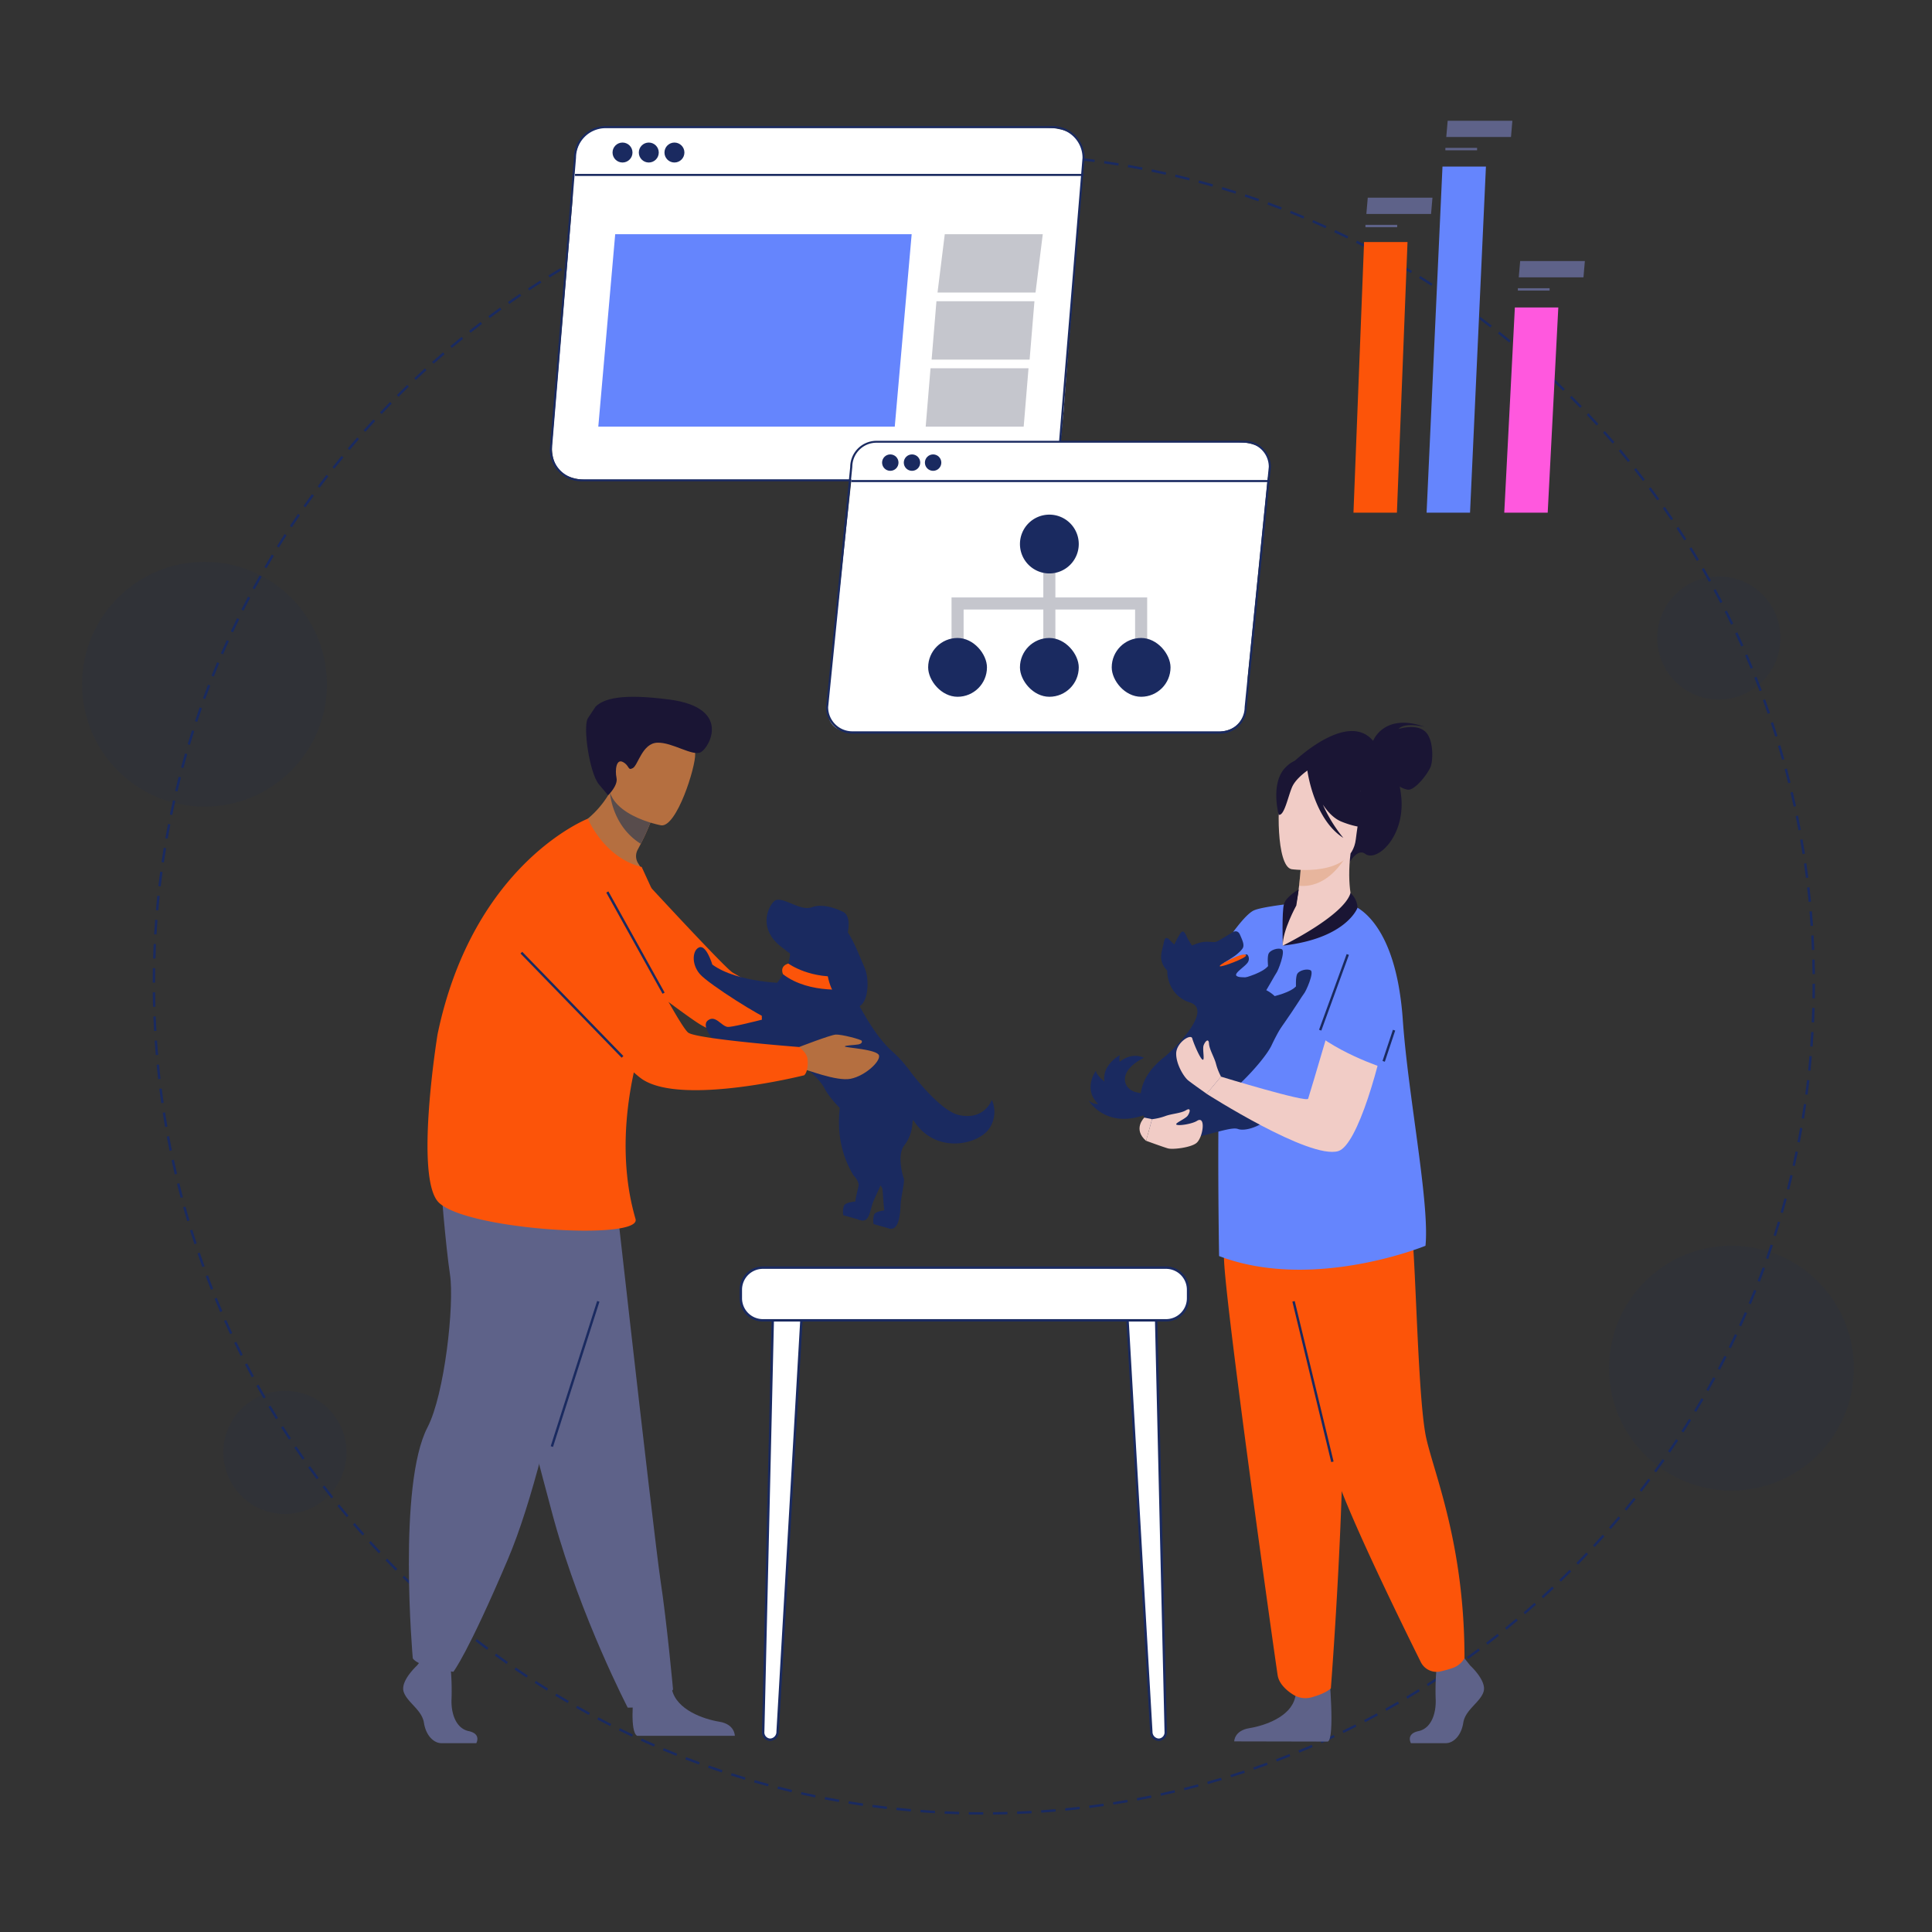 <svg xmlns="http://www.w3.org/2000/svg" xmlns:xlink="http://www.w3.org/1999/xlink" width="800" height="800" viewBox="0 0 800 800"><rect x="0" y="0" width="800" height="800" fill="#333333" stroke="none"/><defs><clipPath id="b"><rect width="800" height="800"/></clipPath></defs><g id="a" clip-path="url(#b)"><g transform="translate(-6530.111 -953.167)"><path d="M343.66-.5c2,0,4.02.017,6.013.051l-.017,1c-1.988-.034-4.006-.051-6-.051Zm-3.542.018.01,1c-1.988.02-4,.058-5.987.112l-.027-1C336.1-.424,338.124-.462,340.118-.482Zm13.559.125c1.994.057,4.014.132,6,.223l-.046,1c-1.985-.091-4-.166-5.987-.223Zm-23.569.119.039,1c-1.987.077-4,.172-5.984.283l-.056-1C326.1-.065,328.114-.161,330.107-.238Zm33.576.311c1.99.114,4.006.247,5.992.4l-.075,1c-1.98-.148-3.99-.281-5.974-.395Zm-43.575.22.067,1c-1.985.134-3.995.287-5.975.456l-.085-1C316.1.582,318.118.428,320.108.293Zm53.564.5c1.986.172,4,.363,5.98.569l-.1.995c-1.976-.205-3.982-.4-5.963-.567Zm-63.542.322.1,1c-1.98.191-3.986.4-5.961.629l-.114-.993C306.132,1.517,308.144,1.3,310.13,1.113Zm73.5.684c1.981.229,3.987.479,5.963.742l-.132.991c-1.97-.263-3.97-.512-5.946-.74Zm-83.458.424.125.992c-1.973.249-3.971.518-5.938.8l-.142-.99C296.194,2.741,298.2,2.47,300.177,2.221Zm93.386.871c1.974.287,3.973.595,5.941.916l-.161.987c-1.962-.32-3.955-.628-5.924-.913Zm-103.3.527.154.988c-1.964.306-3.951.633-5.908.973l-.171-.985C286.3,4.253,288.289,3.925,290.258,3.618ZM403.45,4.675c1.965.344,3.953.71,5.911,1.089l-.19.982c-1.952-.377-3.935-.743-5.893-1.086ZM280.386,5.3l.183.983c-1.954.363-3.932.749-5.879,1.146l-.2-.98C276.443,6.055,278.426,5.668,280.386,5.3Zm132.9,1.244c1.952.4,3.928.825,5.872,1.26l-.218.976c-1.939-.434-3.909-.857-5.855-1.257Zm-142.721.73.211.977c-1.943.42-3.91.864-5.845,1.318l-.229-.974C266.648,8.143,268.62,7.7,270.569,7.277Zm152.5,1.429c1.94.458,3.9.94,5.834,1.432l-.247.969c-1.926-.491-3.883-.971-5.817-1.428Zm-162.255.83.24.971c-1.931.477-3.884.978-5.805,1.489l-.257-.966C256.92,10.518,258.879,10.015,260.815,9.537Zm171.966,1.614c1.926.515,3.875,1.054,5.791,1.6l-.275.961c-1.911-.547-3.854-1.085-5.774-1.6Zm-181.652.931.268.963c-1.915.533-3.852,1.091-5.757,1.658l-.285-.958C247.265,13.176,249.208,12.617,251.129,12.082Zm191.286,1.8c1.911.571,3.843,1.168,5.743,1.773l-.3.953c-1.895-.6-3.821-1.2-5.726-1.767ZM241.521,14.91l.3.955c-1.9.589-3.817,1.2-5.7,1.826l-.313-.95C237.692,16.116,239.617,15.5,241.521,14.91Zm210.446,1.978c1.892.627,3.806,1.28,5.687,1.94l-.331.944c-1.876-.658-3.783-1.309-5.67-1.934ZM232,18.018l.324.946c-1.88.645-3.781,1.315-5.65,1.992l-.341-.94C228.209,19.337,230.115,18.664,232,18.018Zm229.426,2.159c1.873.682,3.766,1.39,5.627,2.105l-.359.933c-1.855-.713-3.743-1.419-5.61-2.1ZM222.577,21.4l.352.936c-1.861.7-3.741,1.425-5.59,2.158l-.368-.93C218.824,22.833,220.711,22.105,222.577,21.4Zm248.209,2.337c1.852.737,3.724,1.5,5.563,2.27l-.386.923c-1.834-.767-3.7-1.528-5.547-2.263ZM213.257,25.064l.379.925c-1.84.754-3.7,1.535-5.525,2.321l-.4-.919C209.547,26.6,211.412,25.82,213.257,25.064Zm266.779,2.513c1.83.791,3.679,1.609,5.5,2.432l-.413.911c-1.811-.82-3.655-1.636-5.479-2.425ZM204.045,29l.406.914c-1.816.807-3.65,1.641-5.452,2.48l-.422-.907C200.384,30.643,202.224,29.806,204.045,29Zm285.123,2.686c1.806.844,3.631,1.716,5.422,2.591l-.439.9c-1.786-.873-3.605-1.742-5.406-2.584ZM194.954,33.2l.433.9c-1.792.86-3.6,1.748-5.378,2.639l-.448-.894C191.342,34.95,193.157,34.059,194.954,33.2ZM498.18,36.054c1.78.9,3.578,1.821,5.342,2.748l-.465.885c-1.76-.925-3.552-1.846-5.327-2.74ZM185.99,37.661l.459.889c-1.766.912-3.549,1.852-5.3,2.8l-.474-.88C182.43,39.518,184.218,38.575,185.99,37.661Zm321.069,3.026c1.754.948,3.524,1.924,5.261,2.9l-.491.871c-1.732-.976-3.5-1.949-5.245-2.894Zm-329.9,1.7.485.875c-1.739.963-3.494,1.955-5.216,2.949l-.5-.866C173.656,44.345,175.416,43.35,177.16,42.384ZM515.8,45.576c1.725,1,3.466,2.026,5.174,3.055l-.516.857c-1.7-1.026-3.439-2.051-5.159-3.046ZM168.471,47.363l.51.86c-1.71,1.013-3.435,2.056-5.127,3.1l-.525-.851C165.026,49.425,166.756,48.379,168.471,47.363Zm355.92,3.354c1.7,1.048,3.406,2.127,5.084,3.2l-.541.841c-1.673-1.075-3.378-2.15-5.069-3.2ZM159.93,52.593l.535.845c-1.68,1.062-3.374,2.155-5.035,3.247l-.549-.836C156.547,54.754,158.246,53.659,159.93,52.593Zm372.9,3.514c1.664,1.1,3.342,2.224,4.987,3.35l-.565.825c-1.641-1.123-3.314-2.247-4.973-3.341ZM151.546,58.069l.559.829c-1.648,1.111-3.31,2.252-4.939,3.392l-.573-.819C148.226,60.327,149.893,59.183,151.546,58.069ZM541.112,61.74c1.632,1.145,3.276,2.32,4.888,3.494l-.589.808c-1.607-1.17-3.247-2.342-4.874-3.484ZM143.324,63.786l.583.813c-1.615,1.158-3.243,2.347-4.839,3.534l-.6-.8C140.071,66.14,141.7,64.947,143.324,63.786Zm405.9,3.824c1.6,1.192,3.208,2.415,4.785,3.634l-.612.791c-1.573-1.216-3.178-2.435-4.771-3.624ZM135.271,69.739l.606.8c-1.581,1.2-3.174,2.44-4.734,3.672l-.62-.785C132.088,72.186,133.686,70.947,135.271,69.739Zm421.893,3.974c1.563,1.238,3.137,2.507,4.678,3.772l-.634.773C559.671,77,558.1,75.731,556.544,74.5Zm-429.77,2.21.629.777c-1.545,1.25-3.1,2.531-4.625,3.808l-.642-.766C124.283,78.461,125.844,77.176,127.394,75.923Zm437.53,4.12c1.526,1.282,3.063,2.6,4.567,3.9l-.657.754c-1.5-1.305-3.031-2.615-4.553-3.894ZM119.7,82.332l.651.759c-1.509,1.294-3.027,2.62-4.513,3.94l-.664-.748C116.664,84.96,118.187,83.63,119.7,82.332ZM572.5,86.6c1.489,1.326,2.986,2.684,4.452,4.036l-.678.735c-1.461-1.348-2.955-2.7-4.439-4.024Zm-460.3,2.366.673.74c-1.471,1.337-2.95,2.706-4.4,4.069l-.685-.728C109.235,91.676,110.719,90.3,112.194,88.962Zm467.684,4.4c1.45,1.369,2.908,2.769,4.333,4.163l-.7.715c-1.422-1.39-2.875-2.786-4.321-4.151ZM104.883,95.805l.694.72c-1.431,1.379-2.871,2.791-4.278,4.195l-.706-.708C102,98.6,103.448,97.189,104.883,95.805Zm482.176,4.538c1.409,1.41,2.826,2.852,4.211,4.286l-.719.695c-1.381-1.43-2.793-2.868-4.2-4.274ZM97.773,102.857l.714.7c-1.391,1.42-2.789,2.872-4.155,4.316l-.726-.687C94.976,105.738,96.378,104.282,97.773,102.857Zm496.263,4.67c1.368,1.45,2.743,2.933,4.085,4.406l-.739.674c-1.339-1.469-2.709-2.948-4.074-4.394ZM90.87,110.112l.734.679c-1.349,1.46-2.7,2.952-4.028,4.435l-.746-.666C88.158,113.073,89.517,111.576,90.87,110.112Zm509.932,4.8c1.326,1.489,2.657,3.011,3.956,4.522l-.758.652c-1.3-1.507-2.623-3.025-3.945-4.509ZM84.18,117.564l.754.657c-1.307,1.5-2.618,3.029-3.9,4.549l-.765-.644C81.554,120.6,82.869,119.066,84.18,117.564Zm523.172,4.922c1.282,1.527,2.568,3.086,3.824,4.635l-.777.63c-1.251-1.544-2.534-3.1-3.812-4.622Zm-529.644,2.72.772.635c-1.263,1.536-2.53,3.1-3.765,4.661l-.783-.622C75.171,128.318,76.441,126.746,77.708,125.206Zm535.972,5.042c1.237,1.563,2.478,3.159,3.688,4.744l-.795.607c-1.206-1.58-2.443-3.171-3.677-4.73ZM71.46,133.032l.79.613c-1.218,1.571-2.439,3.176-3.629,4.768l-.8-.6C69.014,136.216,70.238,134.608,71.46,133.032Zm548.32,5.158c1.192,1.6,2.386,3.23,3.549,4.849l-.812.584c-1.16-1.614-2.351-3.241-3.539-4.835ZM65.441,141.035l.808.589c-1.172,1.606-2.345,3.245-3.489,4.871l-.818-.575C63.089,144.29,64.266,142.646,65.441,141.035ZM625.648,146.3c1.145,1.633,2.291,3.3,3.407,4.95l-.829.56c-1.113-1.647-2.255-3.308-3.4-4.935ZM59.657,149.211l.825.566c-1.125,1.639-2.25,3.311-3.346,4.969l-.834-.551C57.4,152.532,58.529,150.855,59.657,149.211Zm571.621,5.376c1.1,1.665,2.194,3.363,3.261,5.046l-.845.535c-1.064-1.679-2.158-3.371-3.252-5.032ZM54.112,157.55l.841.542c-1.077,1.671-2.154,3.376-3.2,5.065l-.85-.527C51.953,160.935,53.033,159.226,54.112,157.55Zm582.552,5.479c1.048,1.7,2.1,3.425,3.113,5.139l-.86.511c-1.015-1.709-2.059-3.432-3.1-5.124ZM48.813,166.047l.856.517c-1.028,1.7-2.054,3.437-3.052,5.156l-.865-.5C46.753,169.494,47.782,167.754,48.813,166.047Zm592.99,5.577c1,1.726,2,3.485,2.963,5.229l-.874.485c-.965-1.738-1.959-3.492-2.954-5.213Zm-598.04,3.07.871.492c-.977,1.731-1.953,3.5-2.9,5.242l-.879-.476C41.8,178.2,42.782,176.431,43.763,174.694Zm602.926,5.671c.948,1.755,1.893,3.542,2.809,5.312l-.888.46c-.914-1.765-1.856-3.547-2.8-5.3ZM38.966,183.486l.885.466c-.926,1.759-1.85,3.55-2.745,5.324l-.893-.451C37.111,187.047,38.037,185.25,38.966,183.486Zm612.352,5.759c.9,1.781,1.788,3.6,2.652,5.391l-.9.434c-.862-1.791-1.751-3.6-2.645-5.376ZM34.429,192.413l.9.44c-.875,1.785-1.746,3.6-2.589,5.4l-.906-.424C32.678,196.027,33.551,194.2,34.429,192.413Zm621.258,5.844c.843,1.806,1.682,3.645,2.493,5.466l-.913.407c-.809-1.815-1.645-3.649-2.486-5.45ZM30.154,201.469l.91.414c-.822,1.81-1.64,3.653-2.43,5.477l-.918-.4C28.51,205.133,29.33,203.284,30.154,201.469Zm629.635,5.924c.79,1.831,1.575,3.694,2.333,5.538l-.925.38c-.756-1.839-1.538-3.7-2.326-5.522ZM26.146,210.646l.922.387c-.769,1.833-1.532,3.7-2.269,5.545l-.929-.371C24.61,214.356,25.375,212.485,26.146,210.646Zm637.476,6c.736,1.853,1.466,3.739,2.17,5.6l-.936.353c-.7-1.86-1.429-3.74-2.163-5.588ZM22.408,219.938l.933.36c-.715,1.855-1.423,3.741-2.1,5.608l-.939-.343C20.981,223.69,21.692,221.8,22.408,219.938ZM667.183,226c.682,1.874,1.356,3.779,2,5.664l-.946.325c-.647-1.88-1.319-3.78-2-5.648ZM18.944,229.334l.943.332c-.66,1.875-1.313,3.782-1.94,5.668L17,235.019C17.628,233.127,18.282,231.215,18.944,229.334Zm651.524,6.13c.626,1.892,1.244,3.817,1.837,5.72l-.955.3c-.591-1.9-1.207-3.816-1.832-5.7ZM15.758,238.827l.953.3c-.605,1.894-1.2,3.82-1.773,5.725l-.958-.287C14.553,242.658,15.151,240.727,15.758,238.827Zm657.717,6.191c.57,1.91,1.132,3.852,1.669,5.772l-.963.269c-.535-1.914-1.095-3.85-1.664-5.755ZM12.851,248.41l.961.276c-.549,1.911-1.089,3.853-1.6,5.773l-.966-.259C11.759,252.274,12.3,250.326,12.851,248.41ZM676.2,254.653c.514,1.927,1.019,3.885,1.5,5.821l-.971.241c-.479-1.93-.982-3.883-1.495-5.8ZM10.226,258.075l.969.248c-.493,1.925-.975,3.882-1.434,5.816l-.973-.231C9.248,261.968,9.732,260.005,10.226,258.075Zm668.414,6.29c.458,1.94.9,3.912,1.328,5.861l-.977.212c-.422-1.943-.868-3.909-1.324-5.844ZM7.885,267.814l.976.219c-.436,1.938-.861,3.908-1.263,5.854l-.979-.2C7.022,271.733,7.448,269.757,7.885,267.814ZM680.8,274.145c.4,1.952.789,3.936,1.156,5.9l-.983.184c-.365-1.954-.753-3.932-1.152-5.879ZM5.831,277.614l.982.191c-.379,1.951-.746,3.933-1.092,5.891l-.985-.174C5.082,281.558,5.451,279.57,5.831,277.614Zm676.834,6.372c.343,1.962.674,3.956.982,5.925l-.988.155c-.308-1.963-.638-3.951-.98-5.908Zm-678.6,3.484.987.162c-.322,1.962-.632,3.955-.92,5.923l-.989-.145C3.431,291.436,3.741,289.437,4.064,287.469Zm680.181,6.4c.286,1.972.558,3.975.81,5.954l-.992.126c-.251-1.972-.522-3.97-.807-5.936Zm-681.659,3.5.991.133c-.265,1.97-.516,3.97-.746,5.945l-.993-.116C2.068,301.355,2.32,299.349,2.586,297.373ZM685.537,303.8c.228,1.981.443,3.992.637,5.979l-1,.1c-.194-1.98-.407-3.986-.635-5.961ZM1.4,307.318l.994.1c-.207,1.976-.4,3.982-.573,5.963l-1-.087C.995,311.311,1.188,309.3,1.4,307.318Zm685.143,6.447c.171,1.986.327,4,.463,5.992l-1,.068c-.136-1.985-.292-3.995-.462-5.975ZM.495,317.294l1,.076c-.15,1.98-.285,3.99-.4,5.974l-1-.058C.209,321.3.345,319.279.495,317.294Zm686.759,6.461c.113,1.989.211,4.008.29,6l-1,.04c-.079-1.987-.176-4-.289-5.984ZM-.117,327.289l1,.047c-.093,1.984-.17,4-.229,5.985l-1-.03C-.288,331.3-.211,329.279-.117,327.289Zm687.8,6.472c.056,1.991.1,4.011.118,6l-1,.011c-.022-1.988-.062-4-.118-5.987ZM-.442,337.3l1,.018c-.036,1.988-.055,4-.057,5.995h-1C-.5,341.311-.478,339.288-.442,337.3Zm687.262,6.482h1c0,2-.019,4.019-.054,6.013l-1-.017C686.8,347.785,686.819,345.768,686.82,343.777ZM.519,347.309c.021,1.988.059,4,.114,5.987l-1,.028c-.055-1.991-.093-4.011-.114-6Zm686.155,6.456,1,.029c-.058,1.994-.133,4.013-.225,6l-1-.046C686.541,357.767,686.617,355.753,686.674,353.765ZM.766,357.291c.078,1.987.174,4,.285,5.984l-1,.056c-.112-1.989-.208-4.008-.286-6Zm685.476,6.451,1,.058c-.115,1.99-.249,4.006-.4,5.992l-1-.075C685.994,367.737,686.128,365.727,686.242,363.743ZM1.3,367.261c.135,1.985.289,3.995.458,5.975l-1,.085c-.17-1.986-.324-4-.459-5.992ZM685.523,373.7l1,.086c-.172,1.986-.364,4-.571,5.98l-.995-.1C685.16,377.689,685.351,375.683,685.523,373.7ZM2.119,377.21c.192,1.98.4,3.986.631,5.961l-.994.114c-.227-1.981-.44-3.992-.633-5.979Zm682.4,6.426.993.115c-.23,1.981-.48,3.987-.745,5.963l-.991-.133C684.038,387.612,684.287,385.611,684.516,383.636Zm-681.289,3.5c.249,1.973.52,3.971.8,5.938l-.99.143c-.285-1.973-.556-3.976-.806-5.955Zm679.994,6.4.99.144c-.287,1.974-.6,3.973-.918,5.941l-.987-.161C682.627,397.5,682.935,395.5,683.222,393.535Zm-678.6,3.489c.307,1.964.635,3.951.975,5.908l-.985.172c-.342-1.963-.671-3.956-.978-5.926Zm677.015,6.37.985.173c-.345,1.964-.712,3.953-1.091,5.91l-.982-.19C680.93,407.335,681.3,405.352,681.639,403.393ZM6.309,406.866c.364,1.954.75,3.932,1.148,5.879l-.98.2c-.4-1.953-.786-3.936-1.151-5.9ZM679.769,413.2l.979.2c-.4,1.952-.826,3.928-1.262,5.872l-.976-.219C678.945,417.12,679.369,415.15,679.769,413.2Zm-671.49,3.45c.421,1.943.865,3.91,1.32,5.845l-.973.229c-.456-1.941-.9-3.913-1.324-5.862Zm669.334,6.3.973.23c-.459,1.94-.941,3.9-1.434,5.834l-.969-.247C676.675,426.845,677.156,424.888,677.613,422.954ZM10.536,426.379c.478,1.93.979,3.883,1.491,5.8l-.966.257c-.513-1.927-1.016-3.886-1.5-5.822Zm664.637,6.257.966.259c-.516,1.926-1.056,3.874-1.605,5.791l-.961-.276C674.12,436.5,674.659,434.556,675.173,432.635Zm-662.1,3.4c.534,1.915,1.092,3.852,1.66,5.756l-.958.286c-.569-1.911-1.129-3.853-1.665-5.773Zm659.373,6.2.958.287c-.572,1.91-1.169,3.843-1.775,5.743l-.953-.3C671.284,446.071,671.88,444.145,672.45,442.24ZM15.9,445.615c.59,1.9,1.2,3.817,1.828,5.7l-.95.313c-.625-1.893-1.241-3.817-1.833-5.721Zm653.546,6.149.949.315c-.628,1.892-1.281,3.805-1.942,5.686l-.944-.331C668.169,455.558,668.82,453.65,669.446,451.763ZM19,455.106c.645,1.88,1.316,3.781,1.994,5.649l-.94.341c-.68-1.874-1.353-3.78-2-5.666Zm647.162,6.089.939.342c-.683,1.873-1.392,3.765-2.107,5.626l-.933-.359C664.776,464.949,665.483,463.062,666.164,461.195ZM22.381,464.5c.7,1.861,1.427,3.741,2.16,5.589l-.93.369c-.735-1.854-1.464-3.74-2.166-5.606Zm640.226,6.024.929.37c-.737,1.852-1.5,3.724-2.271,5.563l-.922-.386C661.11,474.238,661.872,472.371,662.607,470.525ZM26.034,473.793c.754,1.839,1.536,3.7,2.323,5.524l-.918.4c-.789-1.831-1.573-3.7-2.329-5.54Zm632.745,5.953.918.4c-.791,1.83-1.61,3.679-2.434,5.495l-.911-.413C657.173,483.414,657.989,481.57,658.778,479.746Zm-628.82,3.23c.808,1.816,1.643,3.65,2.482,5.451l-.906.422c-.842-1.807-1.68-3.646-2.49-5.467Zm624.723,5.876.906.424c-.844,1.806-1.717,3.63-2.593,5.421l-.9-.439C652.97,492.471,653.84,490.652,654.682,488.851ZM34.149,492.039c.86,1.791,1.749,3.6,2.641,5.377l-.894.449c-.895-1.782-1.786-3.6-2.649-5.393Zm616.171,5.8.893.45c-.9,1.78-1.822,3.577-2.75,5.342l-.885-.465C648.5,501.4,649.426,499.609,650.32,497.835ZM38.6,500.975c.912,1.766,1.854,3.549,2.8,5.3l-.88.475c-.946-1.755-1.89-3.543-2.805-5.314Zm607.095,5.71.88.476c-.948,1.753-1.926,3.523-2.9,5.26l-.871-.491C643.778,510.2,644.752,508.434,645.7,506.686ZM43.315,509.778c.964,1.739,1.956,3.493,2.951,5.215l-.866.5c-1-1.727-1.993-3.487-2.959-5.231Zm597.5,5.62.865.5c-1,1.725-2.028,3.466-3.057,5.173l-.856-.516C638.8,518.853,639.824,517.118,640.82,515.4ZM48.283,518.44c1.014,1.709,2.057,3.434,3.1,5.126l-.851.525c-1.047-1.7-2.093-3.426-3.109-5.141Zm587.408,5.524.85.526c-1.049,1.7-2.128,3.405-3.206,5.083l-.841-.541C633.569,527.36,634.645,525.655,635.691,523.964ZM53.5,526.954c1.063,1.679,2.156,3.373,3.248,5.034l-.836.549c-1.1-1.666-2.192-3.364-3.258-5.048Zm576.813,5.425.835.551c-1.1,1.664-2.225,3.341-3.352,4.986l-.825-.565C628.095,535.711,629.219,534.038,630.313,532.379Zm-571.35,2.934c1.112,1.648,2.253,3.309,3.394,4.938l-.819.573c-1.144-1.633-2.289-3.3-3.4-4.952Zm565.731,5.321.818.575c-1.145,1.631-2.322,3.276-3.5,4.887l-.808-.589C622.38,543.9,623.552,542.26,624.694,540.633ZM64.666,543.508c1.159,1.615,2.348,3.243,3.536,4.838l-.8.6c-1.191-1.6-2.384-3.232-3.546-4.852Zm554.172,5.213.8.6c-1.192,1.6-2.416,3.207-3.636,4.784l-.791-.612C616.43,551.919,617.65,550.314,618.839,548.721ZM70.605,551.536c1.205,1.581,2.441,3.173,3.674,4.732l-.785.62c-1.236-1.564-2.476-3.161-3.684-4.746Zm542.145,5.1.784.621c-1.238,1.562-2.508,3.136-3.773,4.677l-.773-.635C610.25,559.762,611.516,558.193,612.751,556.635ZM76.774,559.388c1.25,1.545,2.532,3.1,3.809,4.624l-.766.642c-1.281-1.528-2.566-3.088-3.82-4.638Zm529.662,4.983.765.643c-1.283,1.526-2.6,3.062-3.907,4.565l-.754-.657C603.846,567.423,605.157,565.892,606.436,564.37ZM83.167,567.058c1.295,1.508,2.621,3.026,3.942,4.512l-.747.664c-1.325-1.49-2.655-3.013-3.953-4.525ZM599.9,571.92l.746.665c-1.327,1.488-2.685,2.985-4.037,4.45l-.735-.678C597.223,574.9,598.577,573.4,599.9,571.92ZM89.78,574.54c1.338,1.47,2.707,2.949,4.071,4.4l-.728.686c-1.367-1.451-2.741-2.935-4.082-4.409Zm503.368,4.737.727.687c-1.369,1.449-2.77,2.907-4.164,4.332l-.715-.7C590.386,582.175,591.783,580.721,593.148,579.276ZM96.607,581.827c1.38,1.431,2.792,2.87,4.2,4.277l-.708.706c-1.409-1.411-2.824-2.854-4.208-4.289Zm489.58,4.608.707.707c-1.41,1.409-2.853,2.825-4.288,4.21l-.694-.72C583.342,589.252,584.78,587.84,586.187,586.435Zm-482.546,2.479c1.421,1.39,2.873,2.788,4.318,4.154l-.687.727c-1.449-1.37-2.906-2.771-4.33-4.166Zm475.38,4.475.686.728c-1.451,1.368-2.934,2.742-4.408,4.084l-.673-.739C576.1,596.123,577.575,594.753,579.021,593.389Zm-468.144,2.406c1.46,1.349,2.953,2.7,4.436,4.027l-.666.746c-1.488-1.327-2.985-2.686-4.449-4.039Zm460.78,4.338.665.747c-1.49,1.325-3.012,2.656-4.524,3.955l-.652-.759C568.655,602.781,570.172,601.454,571.657,600.133Zm-453.348,2.33c1.5,1.306,3.03,2.617,4.551,3.9l-.644.765c-1.525-1.283-3.061-2.6-4.564-3.908Zm445.792,4.2.643.766c-1.527,1.281-3.087,2.567-4.636,3.822l-.629-.777C561.023,609.221,562.579,607.939,564.1,606.661Zm-438.171,2.253c1.536,1.262,3.1,2.529,4.662,3.764l-.621.784c-1.562-1.239-3.135-2.509-4.675-3.775Zm430.429,4.054.62.784c-1.564,1.237-3.16,2.477-4.745,3.686l-.607-.795C553.209,615.438,554.8,614.2,556.36,612.968Zm-422.624,2.173c1.572,1.217,3.176,2.438,4.769,3.627l-.6.8c-1.6-1.193-3.206-2.417-4.783-3.638Zm414.7,3.907.6.8c-1.6,1.191-3.231,2.385-4.85,3.547l-.583-.812C545.218,621.426,546.845,620.236,548.44,619.048Zm-406.72,2.092c1.606,1.171,3.246,2.344,4.872,3.487l-.575.818c-1.631-1.146-3.275-2.323-4.886-3.5ZM540.346,624.9l.574.819c-1.633,1.144-3.3,2.29-4.951,3.4l-.56-.829C537.057,627.179,538.718,626.037,540.346,624.9Zm-390.473,2.009c1.64,1.124,3.312,2.249,4.971,3.344l-.551.835c-1.663-1.1-3.341-2.226-4.985-3.354Zm382.213,3.6.55.835c-1.665,1.1-3.364,2.193-5.047,3.26l-.535-.845C528.732,632.693,530.425,631.6,532.086,630.507Zm-373.9,1.924c1.672,1.076,3.377,2.152,5.067,3.2l-.526.85c-1.695-1.05-3.4-2.129-5.081-3.208Zm365.476,3.445.525.851c-1.7,1.047-3.426,2.094-5.14,3.111l-.51-.86C520.25,637.963,521.974,636.919,523.666,635.875Zm-357,1.836c1.7,1.027,3.438,2.053,5.157,3.05l-.5.865c-1.725-1-3.465-2.029-5.172-3.059ZM515.094,641l.5.866c-1.727,1-3.486,1.994-5.23,2.961l-.485-.874C511.618,642.984,513.373,641.99,515.094,641Zm-339.806,1.748c1.731.977,3.5,1.952,5.243,2.9l-.476.879c-1.753-.949-3.522-1.927-5.259-2.907Zm331.089,3.121.475.88c-1.755.947-3.542,1.891-5.313,2.807l-.459-.888C502.845,647.75,504.627,646.809,506.377,645.865Zm-322.321,1.659c1.759.926,3.551,1.849,5.325,2.744l-.45.893c-1.78-.9-3.577-1.823-5.341-2.752Zm313.465,2.954.449.894c-1.781.9-3.6,1.787-5.392,2.65l-.433-.9C493.936,652.259,495.745,651.37,497.521,650.478Zm-304.563,1.567c1.786.874,3.6,1.745,5.4,2.587l-.424.906c-1.806-.845-3.629-1.718-5.42-2.595Zm295.575,2.786.423.906c-1.807.843-3.646,1.681-5.467,2.491l-.407-.914C484.9,656.506,486.732,655.67,488.533,654.83ZM201.989,656.3c1.811.822,3.654,1.639,5.478,2.428l-.4.918c-1.83-.792-3.678-1.611-5.494-2.436Zm277.435,2.614.4.918c-1.831.79-3.695,1.574-5.539,2.331l-.38-.925C475.74,660.487,477.6,659.7,479.424,658.917ZM211.141,660.3c1.833.768,3.7,1.531,5.546,2.267l-.37.929c-1.852-.738-3.723-1.5-5.562-2.273Zm259.058,2.44.369.929c-1.853.736-3.739,1.465-5.605,2.168l-.352-.936C466.47,664.2,468.351,663.47,470.2,662.736Zm-249.792,1.284c1.855.714,3.742,1.422,5.609,2.1l-.343.939c-1.872-.683-3.765-1.393-5.625-2.109Zm240.458,2.263.342.94c-1.874.681-3.78,1.355-5.665,2l-.325-.946C457.1,667.634,459,666.963,460.865,666.284Zm-231.088,1.188c1.875.659,3.782,1.311,5.669,1.938l-.315.949c-1.892-.628-3.8-1.282-5.685-1.943Zm221.653,2.085.314.95c-1.892.625-3.817,1.243-5.72,1.835l-.3-.955C447.624,670.8,449.543,670.18,451.43,669.556Zm-212.187,1.089c1.894.6,3.821,1.2,5.725,1.771l-.287.958c-1.91-.573-3.842-1.17-5.742-1.777ZM441.9,672.55l.286.958c-1.91.57-3.852,1.131-5.773,1.667l-.269-.963C438.063,673.678,440,673.118,441.9,672.55Zm-193.106.99c1.911.548,3.853,1.088,5.773,1.6l-.259.966c-1.926-.516-3.874-1.057-5.79-1.607Zm183.5,1.723.258.966c-1.927.514-3.886,1.017-5.822,1.5l-.241-.971C428.422,676.278,430.375,675.776,432.3,675.263Zm-173.861.891c1.925.492,3.882.974,5.816,1.432l-.23.973c-1.94-.46-3.9-.943-5.834-1.436Zm164.176,1.54.229.973c-1.941.457-3.913.9-5.861,1.326l-.212-.977C418.711,678.594,420.677,678.149,422.612,677.694Zm-154.465.791c1.938.435,3.908.859,5.854,1.261l-.2.979c-1.952-.4-3.927-.828-5.872-1.264ZM412.86,679.84l.2.98c-1.952.4-3.936.788-5.9,1.153l-.183-.983C408.935,680.625,410.913,680.239,412.86,679.84Zm-134.94.69c1.951.379,3.934.745,5.892,1.09l-.173.985c-1.964-.345-3.952-.713-5.909-1.093Zm125.128,1.17.172.985c-1.963.342-3.956.672-5.925.98l-.155-.988C399.1,682.37,401.09,682.041,403.047,681.7Zm-115.3.588c1.962.322,3.955.63,5.923.917l-.144.99c-1.974-.288-3.973-.6-5.941-.92Zm105.441.985.143.99c-1.973.285-3.976.557-5.954.808l-.126-.992C389.223,683.828,391.221,683.557,393.188,683.272Zm-95.565.486c1.97.264,3.97.515,5.946.744l-.116.993c-1.981-.231-3.987-.482-5.963-.747Zm85.665.8.114.993c-1.981.228-3.992.441-5.979.635l-.1-1C379.306,685,381.312,684.784,383.287,684.557Zm-75.749.385c1.976.207,3.982.4,5.963.571l-.087,1c-1.986-.173-4-.366-5.98-.573Zm65.814.612.085,1c-1.986.17-4,.325-5.992.461l-.068-1C369.362,685.878,371.372,685.723,373.353,685.553Zm-55.867.283c1.98.149,3.99.283,5.974.4l-.058,1c-1.99-.116-4.006-.25-5.992-.4Zm45.906.425.057,1c-1.989.113-4.008.21-6,.288l-.039-1C359.4,686.471,361.409,686.375,363.392,686.262Zm-35.94.182c1.984.092,4,.169,5.986.227l-.029,1c-1.993-.058-4.013-.135-6-.227Zm25.961.24.028,1c-1.991.056-4.011.095-6,.116l-.011-1C349.414,686.778,351.429,686.739,353.413,686.684Zm-15.983.08c1.988.035,4,.054,6,.055v1c-2,0-4.019-.02-6.013-.055Z" transform="translate(6593.841 1016.747)" fill="#1a2a60"/><circle cx="25.5" cy="25.5" r="25.5" transform="translate(6622.592 1529.068)" fill="#1a2a60" opacity="0.1" style="isolation:isolate"/><circle cx="50.69" cy="50.69" r="50.69" transform="translate(7196.372 1468.998)" fill="#1a2a60" opacity="0.1" style="isolation:isolate"/><circle cx="50.69" cy="50.69" r="50.69" transform="translate(6564.111 1185.807)" fill="#1a2a60" opacity="0.1" style="isolation:isolate"/><circle cx="25.5" cy="25.5" r="25.5" transform="translate(7216.332 1191.838)" fill="#1a2a60" opacity="0.1" style="isolation:isolate"/><path d="M6952.952,1152.048h-164.8c-16.54,0-29.53,2.11-29.53-14.43l8.59-102c.58-16.33-.75-29.76,15.79-29.76h176.57c16.54,0,20.8,5,18.45,19.86l-7.46,97.21C6968.432,1142.578,6969.532,1152.048,6952.952,1152.048Z" fill="#fff"/><path d="M6956.092,1152.478h-185.21a13.131,13.131,0,0,1-13.11-13.11l10-120.87a13.118,13.118,0,0,1,13.11-13.11h185.21a13.12,13.12,0,0,1,13.11,13.11l-10,120.87A13.132,13.132,0,0,1,6956.092,1152.478Zm-175.21-146.24a12.269,12.269,0,0,0-12.26,12.26l-10,120.87a12.27,12.27,0,0,0,12.26,12.26h185.21a12.281,12.281,0,0,0,12.27-12.26l10-120.87a12.279,12.279,0,0,0-12.27-12.26Z" fill="#1a2a60"/><rect width="210.58" height="0.85" transform="translate(6768.202 1025.177)" fill="#1a2a60"/><circle cx="4.13" cy="4.13" r="4.13" transform="translate(6794.631 1012.198)" fill="#1a2a60"/><circle cx="4.13" cy="4.13" r="4.13" transform="translate(6783.751 1012.198)" fill="#1a2a60"/><circle cx="4.13" cy="4.13" r="4.13" transform="translate(6805.251 1012.198)" fill="#1a2a60"/><path d="M6900.612,1129.838h-122.76l7-79.69h122.76Z" fill="#6585fd"/><path d="M6958.9,1074.307h-40.58l3-24.16h40.58Z" fill="#c5c6cd"/><path d="M6956.452,1102.078h-40.58l2-24.17h40.58Z" fill="#c5c6cd"/><path d="M6954,1129.838h-40.58l2-24.17H6956Z" fill="#c5c6cd"/><path d="M7030.542,1256.448h-133.29c-13.62,0-24.66,2.579-24.66-11l10-93.051c0-13.61,11-16.289,24.66-16.289h132.12c13.61,0,18.18,3.85,15.62,15.67l-8.23,81.91C7046.952,1251.588,7044.162,1256.448,7030.542,1256.448Z" fill="#fff"/><path d="M7035.492,1256.928h-152.46a10.891,10.891,0,0,1-10.87-10.87l10-99.5a10.879,10.879,0,0,1,10.87-10.86h152.46a10.87,10.87,0,0,1,10.87,10.86l-10,99.5A10.891,10.891,0,0,1,7035.492,1256.928Zm-142.46-120.44a10,10,0,0,0-10,10l-10,99.5a10,10,0,0,0,10,10h152.46a10,10,0,0,0,10-10l10-99.5a10,10,0,0,0-10-10Z" fill="#1a2a60"/><rect width="173.35" height="0.85" transform="translate(6882.592 1151.938)" fill="#1a2a60"/><circle cx="3.4" cy="3.4" r="3.4" transform="translate(6895.362 1141.328)" fill="#1a2a60"/><circle cx="3.4" cy="3.4" r="3.4" transform="translate(6904.352 1141.328)" fill="#1a2a60"/><circle cx="3.4" cy="3.4" r="3.4" transform="translate(6913.092 1141.328)" fill="#1a2a60"/><path d="M7005.131,1224.348h-5v-18.79h-71.01v17.35h-5v-22.35h81.01Z" fill="#c5c6cd"/><path d="M2.5,37.85h-5V0h5Z" transform="translate(6964.622 1185.057)" fill="#c5c6cd"/><path d="M6964.627,1166.268h0a12.174,12.174,0,0,1,12.175,12.175h0a12.175,12.175,0,0,1-12.175,12.175h0a12.174,12.174,0,0,1-12.175-12.175h0A12.174,12.174,0,0,1,6964.627,1166.268Z" fill="#1a2a60"/><rect width="24.35" height="24.35" rx="12.175" transform="translate(6914.441 1217.338)" fill="#1a2a60"/><rect width="24.35" height="24.35" rx="12.175" transform="translate(6952.452 1217.338)" fill="#1a2a60"/><rect width="24.35" height="24.35" rx="12.175" transform="translate(6990.452 1217.338)" fill="#1a2a60"/><path d="M7090.552,1165.458h17.99l4.39-112.07h-17.99Z" fill="#fc5409"/><path d="M7120.832,1165.458h17.99l6.58-143.31h-17.99Z" fill="#6585fd"/><path d="M7152.992,1165.458h17.99l4.39-84.97h-17.99Z" fill="#ff58de"/><path d="M13.13.5H0v-1H13.13Z" transform="translate(7128.611 1014.898)" fill="#5e6289"/><path d="M7155.782,1009.9h-26.8l.58-6.73h26.79Z" fill="#5e6289"/><path d="M13.14.5H0v-1H13.14Z" transform="translate(7095.512 1046.758)" fill="#5e6289"/><path d="M7122.682,1041.758h-26.79l.58-6.73h26.79Z" fill="#5e6289"/><path d="M13.14.5H0v-1H13.14Z" transform="translate(7158.622 1072.998)" fill="#5e6289"/><path d="M7185.792,1068H7159l.58-6.73h26.79Z" fill="#5e6289"/><path d="M7138.892,1642.828s6.9,6.3,5.55,10.77-7.57,7.46-8.42,12.93-4.2,8.45-7.23,8.45h-14.45s-2.23-3.85,3.16-5,7.41-7.58,7.08-13.55a104.662,104.662,0,0,1,.5-13.92l11.45-2.66Z" fill="#5e6289"/><path d="M7080.472,1646.147s2.48,26.681-.52,28.171l-38.78-.08s0-4.47,6.23-5.47,17.17-4.64,19-12.76S7080.472,1646.147,7080.472,1646.147Z" fill="#5e6289"/><path d="M7048.812,1426.537s-11.18,34.791-11.86,46.641,21.33,168.3,22.22,173.75c.84,5.14,7.23,8.419,7.23,8.419a9.627,9.627,0,0,0,7.13.55c5.82-1.64,7.659-3.61,7.659-3.61s8.7-111.58,3.321-151.44a629.941,629.941,0,0,1-5.451-74.32Z" fill="#fc5409"/><path d="M7096.182,1425.5s17,22.88,18.64,38.349,2.49,69.79,5.88,84.87,15.83,44.1,15.83,91.12a9.385,9.385,0,0,1-5.29,4.141,46.528,46.528,0,0,1-4.65,1.28,7.291,7.291,0,0,1-8.17-3.88c-8.42-16.94-35.22-71.57-36.59-82.91-1-8-9.43-61.14-27.89-92.31-4.43-7.48,2.72-37.24,2.72-37.24Z" fill="#fc5409"/><path d="M7098.682,1259.928c.41-1,5.19-11.53,21.42-5.78,0,0-8.24-2.14-10.92.89,0,0,7-2.29,10.84.85s3.48,12,2.54,14.64-6.47,10-9.51,9.63a8.68,8.68,0,0,1-3.35-1.32,44.91,44.91,0,0,1,.68,4.81c1.37,16-10.13,26.66-15,23.06-3.13-2.3-6.37,3.41-6.37,3.41l-23.27-41.43S7087.952,1247.148,7098.682,1259.928Z" fill="#1a1534"/><path d="M7055.032,1357.508c22,10.149,38.61-25.68,37.17-26.05-2.2-2.57-4.48-11.72-2.86-24.9l-1.14.08-19.17,1.47s-.3,6.13-1,11.84c-.44,3.76-1,7.339-1.82,8.9-.22.47-4.38,1.08-4.39,1.09C7061.542,1330.308,7049.152,1354.8,7055.032,1357.508Z" fill="#f1ccc6"/><path d="M7039.412,1368.638c-1.43,5.39-2.6,10.209-3.18,13.47-2.65,15-1.32,91.169-1.32,91.169,38.89,14.841,85.46-4.26,85.46-4.26,1.44-14.2-4.09-45.8-7.46-73.91-.82-6.89-1.51-13.56-1.94-19.73a128.255,128.255,0,0,0-1.78-14.38c-5.59-30.05-20-33.35-20-33.35-6.73,13.46-27.94,17.08-27.94,17.08-.26-7.57,2.12-17.22,2.12-17.22-2.69.33-11.75,1.47-14.19,2.7-7.27,3.62-24.48,34-24.48,34S7020.282,1362.158,7039.412,1368.638Z" fill="#6585fd"/><path d="M7069.032,1308.108s-.3,6.12-1,11.84c10.51,1,17.21-8.131,20.13-13.3Z" fill="#d79560" opacity="0.4" style="isolation:isolate"/><path d="M7064.892,1313.078s24.73,3.549,26.63-12.36,6.38-26.16-9.33-29.09-19.51,2.74-21.4,7.89S7058.512,1311.748,7064.892,1313.078Z" fill="#f1ccc6"/><path d="M7062.582,1270.768c4.4-4.3,7.17-2.891,8.62-1.24,14.45-6,21.83,6.47,21.83,6.47a31.048,31.048,0,0,0,7.52,19.17s-4.86,2.31-14.94-1.77c-3.08-1.24-5.65-3.93-7.73-7.06a60.174,60.174,0,0,0,8.47,13.78c-11.74-7.49-14.62-25.95-14.89-27.89-1.68,1.21-5,3.87-6.28,6.74-1.72,3.89-3.26,12.16-5.59,11.58C7059.592,1290.548,7055.952,1277.218,7062.582,1270.768Z" fill="#1a1534"/><path d="M7089.332,1322.928a8.821,8.821,0,0,1,2.91,6.1s-4.53,12.74-30.95,15.7C7061.292,1344.728,7086.542,1332.4,7089.332,1322.928Z" fill="#1a1534"/><path d="M7066.892,1328.108s-5.79,10.47-5.6,16.62c0,0-.45-14,.49-17.22s6.09-6,6.09-6Z" fill="#1a1534"/><path d="M7017.192,1360.388s-4.18-7.13-2-13.3a43.855,43.855,0,0,1,3.25-6.75c1.29-2.26,2-1.74,3.06.65.79,1.87,2.54,3.88,2.91,5.23,1.12,4.16,2.32,7-.58,10.77A7.892,7.892,0,0,1,7017.192,1360.388Z" fill="#1a2a60"/><path d="M7008.952,1423.928s-16.61-17.17,2.86-32.7c4.76-3.791,20.73-19.81,11.09-22.941a12.927,12.927,0,0,1-8.4-7.709,11.373,11.373,0,0,1-.41-1.16h0a13.5,13.5,0,0,1-.64-3.9s-.49-3.57,4.48-7.46a27.137,27.137,0,0,1,5.44-3.2h0c.5-.24,1-.46,1.57-.68,5.42-2.18,7.22-.08,9.51-1.38,2.09-1.18,4.71-2.78,5.14-3.05h.07s2.63-2.4,3.89.45l.38.87c.87,2,1.3,3.24.93,4.37-.27.86-2.15,2.65-3.67,3.69-1.18.81-4,2.56-4.19,2.69-.37.37,2.34.31,8.55-3.2l.34-.19a.67.67,0,0,1,.87.21,2.671,2.671,0,0,1,.24,2.649c-.8,1.93-6.41,4.941-4.76,6.05a3.167,3.167,0,0,0,1.41.421h0c2.12.25,5.43-.25,7.44,1.529a9.087,9.087,0,0,0-3.79,1.28s5.57-1,7,1.27a3.007,3.007,0,0,0-2,.48,14.4,14.4,0,0,1,8.54,7.231,12.025,12.025,0,0,1,.61,1.56c1.95,6.1,1,2.6-4.83,14.94-3.26,6.89-20.48,25.21-30.5,27.71C7013.782,1416.778,7008.952,1423.928,7008.952,1423.928Z" fill="#1a2a60"/><path d="M7041.672,1349.458s3.95-1.77,4.41-.73-10.62,5.19-10.88,4.51S7040.262,1350.078,7041.672,1349.458Z" fill="#fc5409"/><path d="M7018.082,1357.058a7.75,7.75,0,0,1-7-6.19c-.59-2.32.46-5,.94-7.43.51-2.55,1.38-2.29,3.11-.35,1.35,1.52,3.64,2.88,4.41,4C7021.952,1350.718,7018.082,1357.058,7018.082,1357.058Z" fill="#1a2a60"/><path d="M7044.312,1367.928s18-1.57,22.44-6.33c0,0-.21-3.85.52-5.18s3.91-2.31,5.53-1.47-2,8.94-2.8,9.74-13.86,22.73-20.47,25.59c-2.74,1.19.34-9.15-2.69-11.39S7044.312,1367.928,7044.312,1367.928Z" fill="#1a2a60"/><path d="M7033.122,1360.728s17.93-2.55,22.07-7.53c0,0-.42-3.84.24-5.21s3.77-2.52,5.43-1.77-1.51,9-2.27,9.89-12.61,23.44-19,26.66c-2.68,1.33-.16-9.16-3.31-11.24S7033.122,1360.728,7033.122,1360.728Z" fill="#1a2a60"/><path d="M7009.452,1406.488a34.866,34.866,0,0,1-9.5-1.23c-5-1.631-7-8.671,3.82-14.08,0,0-4.6-2.641-10,1.65a5.054,5.054,0,0,1,.06-2.761s-7.54,4-6.37,11c0,0-3.23-2.489-3.58-4.48,0,0-5.53,7.48,1,13.73a5.728,5.728,0,0,1-4-1.45s7.84,13.38,26.55,4.6Z" fill="#1a2a60"/><path d="M7042.662,1420.638c-4.2-1.58-23.11,7.79-31.56,2.84-4.43-2.6-6.2-11.191-6.89-18.78a10.57,10.57,0,0,1,14.74-10.65,34.888,34.888,0,0,1,12.14,8.95c6.26,7,12.18,8.25,16.74,8.3a6.839,6.839,0,0,1,4.63-2.141,4.081,4.081,0,0,1,3.89,3.38C7057.8,1417.168,7046.872,1422.218,7042.662,1420.638Z" fill="#1a2a60"/><path d="M7093.952,1358.108c7.84-3.5,13.4,3.709,11.93,12.17-4.05,23.46-13.7,57.14-21.61,59.53-11.87,3.61-54.55-23.73-54.55-23.73l5.95-7.1s35.47,10.839,36.11,9.149,13.67-46.2,13.67-46.2Z" fill="#f1ccc6"/><path d="M7090.452,1340.148s10.5,4,14.17,9.49,4.12,23-1.56,45.739c0,0-21.68-6.869-32.87-18.51C7070.192,1376.868,7078.952,1336.858,7090.452,1340.148Z" fill="#6585fd"/><path d="M7035.712,1398.978a24.637,24.637,0,0,1-2.06-5.21c-.67-2.731-2.75-5.93-2.92-8.46s-1.68-.85-2.24.75.64,6.58-.48,5.86-3.72-6.921-4.21-8.761c-.55-2.12-6.61,1.74-6.66,6.25s3.24,9.731,4.93,11.1,7.69,5.57,7.69,5.57Z" fill="#f1ccc6"/><path d="M7007.152,1416.6a24.324,24.324,0,0,0,5.46-1.28c2.62-1,6.44-1.12,8.61-2.43s1.66.9.66,2.28-5.77,3.22-4.53,3.73,6.53-.41,8.38-1.59c3.81-2.43,2.57,6.72-.13,9.09-2.2,1.93-9.84,2.88-11.92,2.28s-9-3.14-9-3.14Z" fill="#f1ccc6"/><path d="M7007.152,1416.6l-3.2-.67s-4.93,4.74.73,9.65Z" fill="#f1ccc6"/><path d="M6792.462,1655.287s-1.66,15.06,1.49,16.641h40.43s.07-4.781-6.38-5.831-17.76-4.869-19.67-13.4S6792.462,1655.287,6792.462,1655.287Z" fill="#5e6289"/><path d="M6784.582,1444.037s2.95,26.321,6.55,57.941c4.88,43,11,95.72,12.48,105.64,2.63,17.229,5.19,45.12,5.19,45.12s-5.23,7.75-18.76,7.53c0,0-19.15-36.8-30.46-77.47-.19-.67-.37-1.341-.55-2-11.23-41.47-33.18-129.1-33.18-129.1Z" fill="#5e6289"/><path d="M6775.692,1448.928s-15.18,102.65-35.32,150c-16.66,39.169-22.54,46.5-22.54,46.5s-14.77-2-16.8-5.61c0,0-6.35-71.7,6.11-95.65,7.05-13.531,11.17-50.86,9.3-63.261s-3.78-37.32-3.78-37.32Z" fill="#5e6289"/><path d="M6873.312,1384.158s10.37-2.24,12.11-2.1,7.8,2.77,7.88,3.26-.22.89-1.28.95-4.51-.43-4.29,0,10.16,2.51,10.25,4.52-5.42,5.67-10,5.87-13.63-5.28-14.41-5.36C6866.952,1390.628,6873.312,1384.158,6873.312,1384.158Z" fill="#d79560"/><path d="M6877.712,1386.838c1.54-4.7,1.2-5.46,1.2-5.46s-41.66-23.18-45.47-25.52-46.58-49-46.58-49l-44.53,11.68s68.05,53.14,77.82,58.9c16.15,9.49,53.8,15.25,53.8,15.25A13.836,13.836,0,0,0,6877.712,1386.838Z" fill="#fc5409"/><path d="M6763.552,1298s20.49,23.93,36.1,24.53a46.006,46.006,0,0,0-5.26-11.83,5.537,5.537,0,0,1-.23-5.68c.46-.86.88-1.67,1.28-2.45a93.7,93.7,0,0,0,4-8.83l-7.71-12.65-5.23-8.57a45.479,45.479,0,0,1-3.87,8.78C6775.062,1294.448,6763.552,1298,6763.552,1298Z" fill="#b56f40"/><path d="M6782.672,1281.3s.79,13.82,12.77,21.269a93.574,93.574,0,0,0,4-8.829l-7.71-12.65A29.445,29.445,0,0,0,6782.672,1281.3Z" fill="#584c4c"/><path d="M6803.892,1294.928s-24.55-4.47-21.53-19.72,1.89-26.09,17.69-23.88,17.69,8.64,17.92,14S6810.352,1295.708,6803.892,1294.928Z" fill="#b56f40"/><path d="M6711.822,1451.128c11.78,11.46,84.05,15.8,81.45,6.8a101.366,101.366,0,0,1-3.49-18.08c-.21-2-.37-4.12-.48-6.39-.58-12.37.57-28.66,6.36-48.38.44-1.47.9-3,1.38-4.481a142.827,142.827,0,0,0,5.39-23.3c2.1-14.71,1.47-28.27-2.61-36.42l-4-8.71c-15.68-3.87-22.29-20-22.29-20s-47.39,18.32-62.2,89.09C6711.3,1381.268,6701.582,1441.158,6711.822,1451.128Z" fill="#fc5409"/><path d="M6776.742,1245.738c3.51-3.31,10.79-5.49,30.51-2.91,26,3.4,16.55,19.94,13.07,21.79s-11.71-4.12-18-3.92-8,9.369-10.18,10.53-1.25-1-4.07-2.511-3.34,3.37-2.67,6.58-3.5,7.17-3.5,7.17l-3.82-4.539c-3.79-4.59-6.64-23.36-4.62-27.23Z" fill="#1a1534"/><path d="M6879.342,1407.718s-2,19.93,13,34.41c0,0,3,1.72,3.22,3.66s.67,15.47,2.85,16.08c3.93,1.1,4.51-6.16,4.62-10,.09-2.72,1.83-9.51,1.32-10.73s-2.93-9.921.25-13.77,6.74-14.34-3-21.33S6879.342,1407.718,6879.342,1407.718Z" fill="#1a2a60"/><path d="M6898.852,1454.178s-6.14.06-6.8,2a7.786,7.786,0,0,0-.19,3.859l7.08,2Z" fill="#1a2a60"/><path d="M6856.642,1360.338s-20.93,0-31.57-7.76c0,0-2.42-8.09-5.3-7.171s-3.57,6.8.13,11.09,26.6,18.611,28.42,18.421S6856.642,1360.338,6856.642,1360.338Z" fill="#1a2a60"/><path d="M6856.762,1340.738s1.93,7.829-1.25,14c-2.65,5.12-10.65,12.549-9.91,20.609s22,20.49,26,28.62,25.07,26.481,31.62,19.78c7.58-7.739,13.12-20.35-3.77-35.329-13.87-12.291-26.86-48.71-26.86-48.71Z" fill="#1a2a60"/><path d="M6878.632,1330.488s-7.14-3.66-12.31-1.66-12.87-5.52-15.86-2.3-5.78,11.53,2.77,18.41,15.47,10.56,20.78,7.49S6885.182,1332.558,6878.632,1330.488Z" fill="#1a2a60"/><path d="M6864.372,1370.458s-30.34,8.32-33,7.93-5-5.09-8.13-2.7,2.69,8.951,5.07,10.8,33.21,2.54,33.21,2.54Z" fill="#1a2a60"/><path d="M6879.772,1403.168s-7.08,18.75,3.68,36.59c0,0,2.46,2.44,2.18,4.369s-3.77,12.64.33,14.171c3.83,1.43,4.22-2.69,5.33-6.4.78-2.61,4.21-8.71,4-10s-.28-10.34,3.79-13.24,10.2-12.13,2.55-21.39S6879.772,1403.168,6879.772,1403.168Z" fill="#1a2a60"/><path d="M6905.652,1395.008s12.93,18,21.58,19.889c10.61,2.3,13.57-6.31,13.57-6.31a12.211,12.211,0,0,1-1,11.79c-4.67,7.12-24.54,11.671-33.07-6.239Z" fill="#1a2a60"/><path d="M6856.542,1352.148s9.4,6.91,23.93,5.06c0,0,2.63,4.05,1.91,5.4,0,0-16.9,2.51-28-6C6854.362,1356.638,6852.662,1353.308,6856.542,1352.148Z" fill="#fc5409"/><path d="M6873.642,1336.808s-5.55,23.28,5.17,31.38,12.07-8.18,9.3-14.35S6879.282,1329.988,6873.642,1336.808Z" fill="#1a2a60"/><path d="M6886.362,1450.578s-6.14,0-6.81,1.94a7.706,7.706,0,0,0-.24,3.85l7.06,2Z" fill="#1a2a60"/><path d="M6860.952,1386.738s12.92-5,15.19-5.171,10.62,2,10.81,2.6-.1,1.2-1.44,1.48-5.91.37-5.54.87,13.61,1.16,14.13,3.74-5.84,8.42-11.76,9.609-18.66-4.05-19.68-4C6854.012,1396.378,6860.952,1386.738,6860.952,1386.738Z" fill="#b56f40"/><path d="M6864.492,1391.708c-.25-2.7-3.56-5-3.56-5s-41.86-3.23-45.79-5.91-29.41-52.57-29.41-52.57-9.38-20.3-22.12-20.3c-11.07,0-17.42,6.72-21,13.85a23.149,23.149,0,0,0,3.34,25.86c14.21,16,42.76,47.62,50.26,52.519,16.68,10.9,66.88-1.739,66.88-1.739S6864.952,1397.118,6864.492,1391.708Z" fill="#fc5409"/><path d="M6702.782,1642.828s-6.9,6.3-5.55,10.77,7.57,7.46,8.42,12.93,4.2,8.45,7.23,8.45h14.45s2.23-3.85-3.16-5-7.41-7.58-7.08-13.55a104.827,104.827,0,0,0-.5-13.92l-11.45-2.66Z" fill="#5e6289"/><path d="M7009.8,1673.548h.26a3.05,3.05,0,0,0,2.752-3.321l0-.029-4.17-179.52-12.28-1.7,10.47,181.229A3.26,3.26,0,0,0,7009.8,1673.548Z" fill="#fff"/><path d="M7010.085,1674.048l-.328,0a3.765,3.765,0,0,1-3.426-3.831l-10.5-181.816,13.3,1.842.01.425,4.17,179.521a3.55,3.55,0,0,1-3.2,3.858Zm-.261-1h.213a2.549,2.549,0,0,0,2.278-2.774l0-.064-4.16-179.095-11.256-1.558,10.437,180.643v.022A2.763,2.763,0,0,0,7009.825,1673.048Z" fill="#1a2a60"/><path d="M6849.142,1673.548h-.26a3.05,3.05,0,0,1-2.753-3.321l0-.029,4.17-179.52,12.29-1.7-10.48,181.23A3.251,3.251,0,0,1,6849.142,1673.548Z" fill="#fff"/><path d="M6849.164,1674.048l-.328,0a3.555,3.555,0,0,1-3.2-3.865v-.013l4.18-179.926,13.314-1.842-.035.607-10.479,181.208a3.751,3.751,0,0,1-3.427,3.831Zm-.257-1h.213a2.75,2.75,0,0,0,2.492-2.824v-.045l10.445-180.623-11.266,1.558-4.165,179.162A2.552,2.552,0,0,0,6848.906,1673.048Z" fill="#1a2a60"/><rect width="185.2" height="21.82" rx="9.13" transform="translate(6836.872 1478.068)" fill="#fff"/><path d="M9.13-.5H176.07a9.641,9.641,0,0,1,9.63,9.63v3.56a9.641,9.641,0,0,1-9.63,9.63H9.13A9.641,9.641,0,0,1-.5,12.69V9.13A9.641,9.641,0,0,1,9.13-.5ZM176.07,21.32a8.64,8.64,0,0,0,8.63-8.63V9.13A8.64,8.64,0,0,0,176.07.5H9.13A8.64,8.64,0,0,0,.5,9.13v3.56a8.64,8.64,0,0,0,8.63,8.63Z" transform="translate(6836.872 1478.068)" fill="#1a2a60"/><path d="M41.531,43.508-.359.348l.718-.7,41.89,43.16Z" transform="translate(6745.992 1347.637)" fill="#1a2a60"/><path d="M22.853,42.143-.437.243.437-.243l23.29,41.9Z" transform="translate(6781.602 1322.527)" fill="#1a2a60"/><path d="M.47,31.511l-.939-.343L10.96-.171,11.9.171Z" transform="translate(7076.771 1348.397)" fill="#1a2a60"/><path d="M.474,13.068l-.949-.316,4.3-12.91.949.316Z" transform="translate(7103.062 1379.738)" fill="#1a2a60"/><path d="M15.6,66.558-.486.118.486-.118l16.09,66.44Z" transform="translate(7065.742 1492.027)" fill="#1a2a60"/><path d="M.476,60.282l-.952-.3L18.754-.152l.952.3Z" transform="translate(6758.622 1492.027)" fill="#1a2a60"/></g></g></svg>